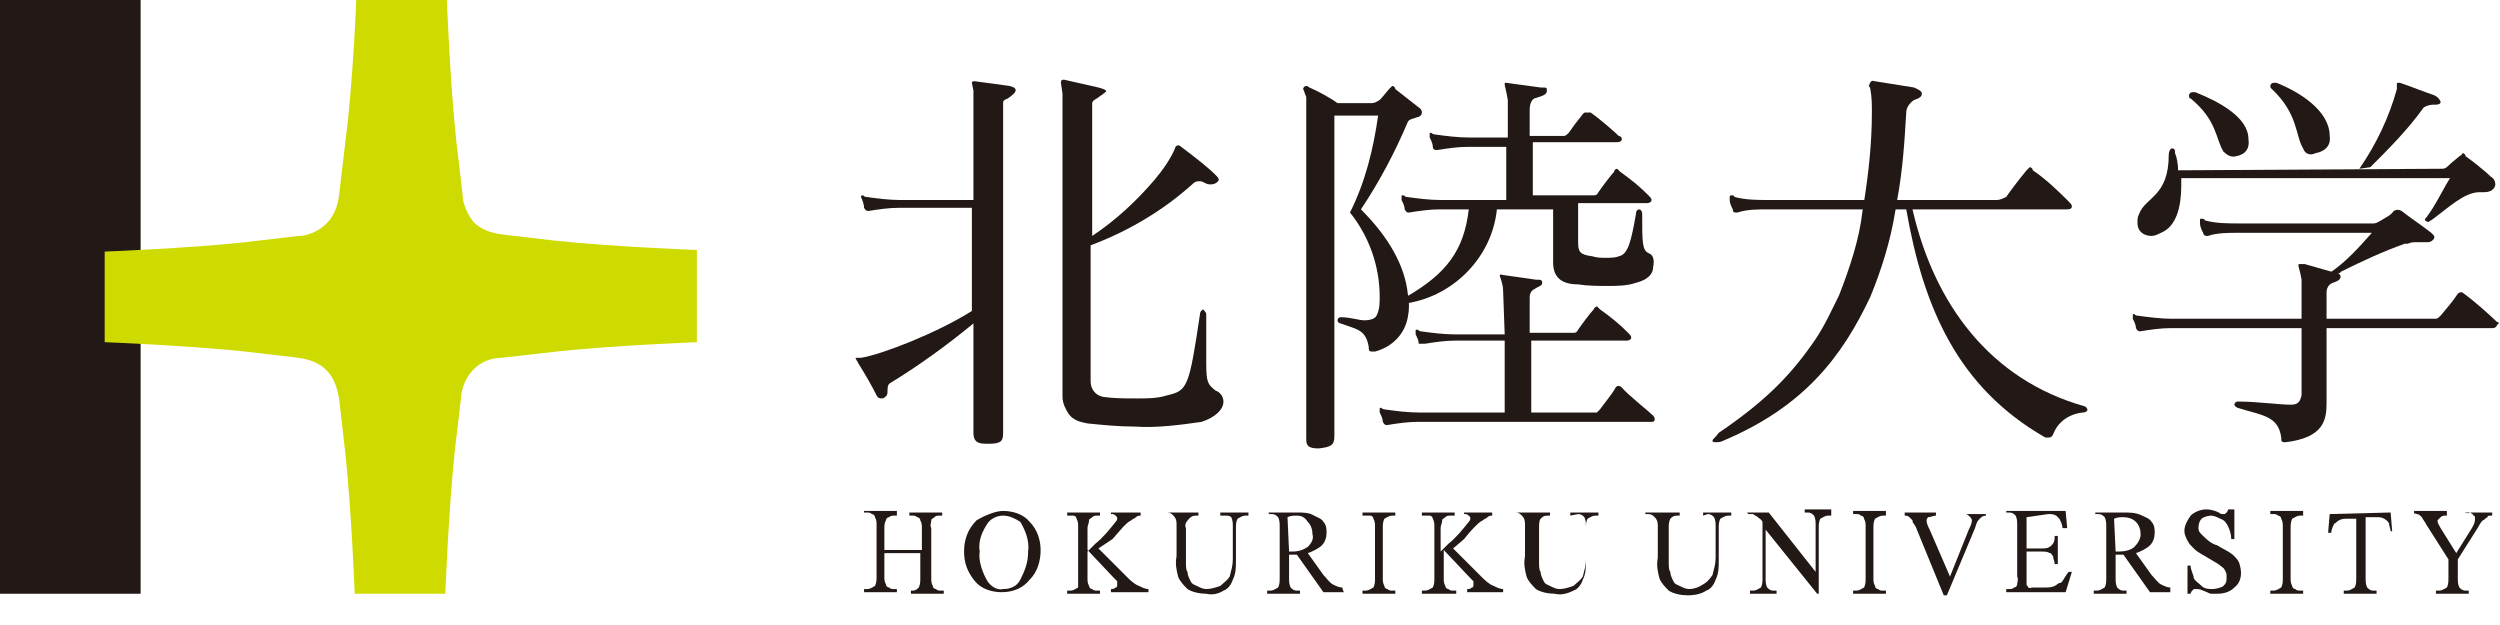 <?xml version="1.0" encoding="utf-8"?>
<!-- Generator: Adobe Illustrator 26.3.1, SVG Export Plug-In . SVG Version: 6.00 Build 0)  -->
<svg version="1.1" id="レイヤー_1" xmlns="http://www.w3.org/2000/svg" xmlns:xlink="http://www.w3.org/1999/xlink" x="0px"
	 y="0px" viewBox="0 0 160 40" style="enable-background:new 0 0 160 40;" xml:space="preserve">
<style type="text/css">
	.st0{fill:#221815;}
	.st1{fill:#CFDB00;}
</style>
<g id="レイヤー_2_00000020379584465119288140000012405453391244466824_">
	<g id="レイヤー_1-2">
		<rect y="0" class="st0" width="9" height="38"/>
		<path class="st1" d="M6.7,19v-2.9c0,0,5.3-0.2,9-0.6l3.4-0.4c0.6,0,1.3-0.3,1.8-0.8c0.5-0.5,0.7-1.1,0.8-1.8l0.4-3.4
			C22.6,5.3,22.8,0,22.8,0h5.8c0,0,0.2,5.3,0.6,9l0.4,3.4c0,0.6,0.3,1.3,0.7,1.8c0.5,0.5,1.1,0.7,1.8,0.8l3.4,0.4
			c3.8,0.4,9.1,0.6,9.1,0.6V19l0,0v2.9c0,0-5.3,0.2-9,0.6l-3.5,0.4c-1.4,0-2.5,1.1-2.6,2.6l-0.4,3.4c-0.4,3.9-0.6,9.1-0.6,9.1h-5.8
			c0,0-0.2-5.3-0.6-9l-0.4-3.5c-0.1-0.6-0.3-1.3-0.8-1.8c-0.5-0.5-1.1-0.7-1.8-0.8l-3.4-0.4c-3.8-0.4-9-0.6-9-0.6V19z"/>
		<path class="st0" d="M56.6,35.2H59v-1.4c0-0.2,0-0.3-0.1-0.5c0-0.1-0.1-0.2-0.2-0.2C58.6,33,58.5,33,58.4,33h-0.2v-0.2h2.1V33
			h-0.2c-0.1,0-0.2,0-0.3,0.1c-0.1,0.1-0.2,0.1-0.2,0.2c0,0.2-0.1,0.3,0,0.5V37c0,0.2,0,0.3,0.1,0.5c0,0.1,0.1,0.2,0.2,0.2
			c0.1,0.1,0.2,0.1,0.3,0.1h0.2v0.2h-2.1v-0.2h0.1c0.2,0,0.3-0.1,0.4-0.2c0.1-0.2,0.1-0.4,0.1-0.6v-1.6h-2.3v1.5
			c0,0.2,0,0.3,0.1,0.5c0,0.1,0.1,0.2,0.2,0.2c0.1,0.1,0.2,0.1,0.3,0.1h0.2v0.2h-2.1v-0.2h0.2c0.2,0,0.3-0.1,0.5-0.2
			c0.1-0.2,0.1-0.4,0.1-0.6v-3.3c0-0.2,0-0.3-0.1-0.5c0-0.1-0.1-0.2-0.2-0.2c-0.1-0.1-0.2-0.1-0.3-0.1h-0.2v-0.1h2.1V33h-0.2
			c-0.1,0-0.2,0-0.3,0.1c-0.1,0-0.2,0.1-0.2,0.2c-0.1,0.2-0.1,0.3-0.1,0.5L56.6,35.2z"/>
		<path class="st0" d="M64.2,32.7c0.6,0,1.3,0.2,1.7,0.7c0.5,0.5,0.7,1.2,0.7,1.8c0,0.7-0.2,1.4-0.7,1.9c-0.4,0.5-1,0.8-1.8,0.8
			c-0.6,0-1.3-0.2-1.7-0.7c-0.5-0.6-0.7-1.2-0.7-1.9s0.2-1.4,0.8-2C63,33,63.7,32.7,64.2,32.7 M64.2,33c-0.4,0-0.8,0.2-1,0.5
			c-0.4,0.6-0.6,1.2-0.5,1.8c-0.1,0.6,0.2,1.4,0.5,1.9c0.2,0.3,0.6,0.6,1,0.5c0.5,0,0.9-0.2,1.1-0.6c0.3-0.6,0.5-1.1,0.5-1.8
			c0.1-0.7-0.2-1.4-0.5-1.9C65,33.2,64.6,33,64.2,33"/>
		<path class="st0" d="M70.3,35.1l1.8,1.8c0.2,0.2,0.5,0.5,0.8,0.6c0.2,0.1,0.4,0.2,0.6,0.2v0.2h-2.4v-0.2c0.1,0,0.2,0,0.3-0.1
			c0.1,0,0.1-0.1,0.1-0.2c0-0.1,0-0.1,0-0.2c-0.1-0.1-0.2-0.2-0.2-0.2l-1.7-1.8V37c0,0.2,0,0.3,0.1,0.5c0,0.1,0.1,0.2,0.2,0.2
			c0.1,0.1,0.2,0.1,0.3,0.1h0.2v0.2h-2.1v-0.2h0.2c0.2,0,0.3-0.1,0.5-0.2C69,37.4,69,37.1,69,37v-3.3c0-0.2,0-0.3-0.1-0.5
			c0-0.1-0.1-0.2-0.2-0.2C68.7,33,68.6,33,68.5,33h-0.2v-0.2h2.1V33h-0.2c-0.1,0-0.2,0-0.3,0.1c-0.1,0.1-0.2,0.1-0.2,0.2
			c0,0.2-0.1,0.3-0.1,0.5v1.5l0.5-0.5c0.5-0.4,0.9-0.9,1.3-1.4c0.1-0.1,0.1-0.2,0.1-0.2c0-0.1,0-0.1-0.1-0.2
			c-0.1-0.1-0.2-0.1-0.2-0.1h-0.1v-0.1H73V33c-0.1,0-0.2,0-0.3,0.1c-0.1,0.1-0.2,0.1-0.3,0.2c-0.2,0.1-0.3,0.2-0.5,0.4l-0.7,0.8
			L70.3,35.1z"/>
		<path class="st0" d="M78.1,33v-0.2h1.8V33h-0.2c-0.2,0-0.3,0.1-0.5,0.2c-0.1,0.2-0.1,0.4-0.1,0.6v2.1c0,0.4,0,0.8-0.2,1.2
			c-0.1,0.3-0.3,0.6-0.6,0.7C78,38,77.6,38.1,77.2,38c-0.4,0-0.9-0.1-1.2-0.3c-0.2-0.2-0.5-0.5-0.6-0.8c-0.1-0.4-0.2-0.8-0.1-1.3v-2
			c0-0.2,0-0.4-0.2-0.6c-0.1-0.1-0.2-0.2-0.4-0.2h-0.2l0,0h2.2V33h-0.2c-0.2,0-0.3,0.1-0.4,0.2c-0.2,0.2-0.3,0.4-0.2,0.6V36
			c0,0.2,0,0.5,0.1,0.6c0,0.2,0.1,0.4,0.2,0.6c0.1,0.2,0.2,0.2,0.4,0.3c0.2,0.1,0.4,0.2,0.6,0.2c0.3,0,0.6-0.1,0.9-0.2
			c0.2-0.2,0.4-0.3,0.6-0.6c0.1-0.4,0.2-0.7,0.2-1.1v-2.1c0-0.2,0-0.4-0.1-0.6C78.7,33,78.6,33,78.4,33L78.1,33z"/>
		<path class="st0" d="M86,37.9h-1.3L83,35.5h-0.5V37c0,0.2,0,0.4,0.1,0.6c0.1,0.1,0.2,0.2,0.4,0.2h0.2v0.2h-2.1v-0.2h0.2
			c0.2,0,0.3-0.1,0.5-0.2c0.1-0.2,0.1-0.4,0.1-0.6v-3.3c0-0.2,0-0.4-0.1-0.6c-0.1-0.1-0.2-0.2-0.4-0.2h-0.2v-0.1H83
			c0.4,0,0.8,0,1.1,0.2c0.2,0.1,0.5,0.2,0.6,0.4c0.2,0.2,0.2,0.5,0.2,0.7c0,0.3-0.1,0.6-0.3,0.8c-0.2,0.2-0.6,0.4-0.9,0.5l1,1.4
			c0.2,0.2,0.4,0.5,0.6,0.6c0.2,0.1,0.4,0.2,0.6,0.2L86,37.9z M82.5,35.3h0.2c0.4,0,0.7-0.1,1-0.3c0.2-0.2,0.4-0.5,0.3-0.8
			c0-0.3-0.1-0.6-0.3-0.8C83.5,33.1,83.3,33,83,33c-0.2,0-0.4,0-0.6,0.1L82.5,35.3z"/>
		<path class="st0" d="M89.3,37.8v0.2h-2.1v-0.2h0.2c0.2,0,0.3-0.1,0.5-0.2c0.1-0.2,0.1-0.4,0.1-0.6v-3.3c0-0.2,0-0.3-0.1-0.5
			c0-0.1-0.1-0.2-0.2-0.2C87.6,33,87.4,33,87.4,33h-0.2v-0.2h2.1V33h-0.2c-0.2,0-0.3,0.1-0.5,0.2c-0.1,0.2-0.1,0.4-0.1,0.6V37
			c0,0.2,0,0.3,0.1,0.5c0,0.1,0.1,0.2,0.2,0.2c0.1,0.1,0.2,0.1,0.3,0.1L89.3,37.8z"/>
		<path class="st0" d="M93,35.1l1.8,1.8c0.2,0.2,0.5,0.5,0.8,0.6c0.2,0.1,0.4,0.2,0.6,0.2v0.2h-2.3v-0.2c0.1,0,0.2,0,0.3-0.1
			c0.1,0,0.1-0.1,0.1-0.2c0-0.1,0-0.1,0-0.2c-0.1-0.1-0.2-0.2-0.2-0.2l-1.7-1.8V37c0,0.2,0,0.3,0.1,0.5c0,0.1,0.1,0.2,0.2,0.2
			c0.1,0.1,0.2,0.1,0.3,0.1h0.2v0.2H91v-0.2h0.2c0.2,0,0.3-0.1,0.5-0.2c0.1-0.2,0.1-0.4,0.1-0.6v-3.3c0-0.2,0-0.3-0.1-0.5
			c0-0.1-0.1-0.2-0.2-0.2C91.4,33,91.3,33,91.2,33H91v-0.2h2.1V33h-0.3c-0.1,0-0.2,0-0.3,0.1c-0.1,0.1-0.2,0.1-0.2,0.2
			c0,0.2-0.1,0.3-0.1,0.5v1.5l0.5-0.5c0.5-0.4,0.9-0.9,1.3-1.4c0.1-0.1,0.1-0.2,0.1-0.2c0-0.1,0-0.1-0.1-0.2
			c-0.1-0.1-0.2-0.1-0.2-0.1h-0.1v-0.1h1.8V33c-0.1,0-0.2,0-0.3,0.1c-0.1,0.1-0.2,0.1-0.3,0.2c-0.2,0.1-0.3,0.2-0.5,0.4
			c-0.1,0.1-0.3,0.3-0.7,0.8L93,35.1z"/>
		<path class="st0" d="M100.5,33v-0.2h1.8V33h-0.2c-0.2,0-0.3,0.1-0.5,0.2c-0.1,0.2-0.1,0.4-0.1,0.6v2.1c0,0.4,0,0.8-0.2,1.2
			c-0.1,0.3-0.3,0.6-0.6,0.7c-0.4,0.2-0.8,0.3-1.2,0.2c-0.4,0-0.9-0.1-1.2-0.3c-0.2-0.2-0.5-0.5-0.6-0.8c-0.1-0.4-0.2-0.8-0.1-1.3
			v-2c0-0.2,0-0.4-0.2-0.6c-0.1-0.1-0.2-0.2-0.4-0.2H97l0,0h2.2V33H99c-0.2,0-0.3,0.1-0.4,0.2s-0.1,0.4-0.1,0.6V36
			c0,0.2,0,0.5,0.1,0.6c0,0.2,0.1,0.4,0.2,0.6c0.1,0.2,0.2,0.2,0.4,0.3c0.2,0.1,0.4,0.2,0.6,0.2c0.3,0,0.6-0.1,0.9-0.2
			c0.2-0.2,0.4-0.3,0.6-0.6c0.1-0.4,0.2-0.7,0.2-1.1v-2.1c0-0.2,0-0.4-0.1-0.6c-0.1-0.1-0.2-0.2-0.4-0.2L100.5,33z"/>
		<path class="st0" d="M109,33v-0.2h1.8V33h-0.2c-0.2,0-0.3,0.1-0.5,0.2c-0.1,0.2-0.1,0.4-0.1,0.6v2.1c0,0.4,0,0.8-0.2,1.2
			c-0.1,0.3-0.3,0.6-0.6,0.7c-0.3,0.2-0.7,0.3-1.2,0.3c-0.4,0-0.9-0.1-1.2-0.3c-0.2-0.2-0.5-0.5-0.6-0.8c-0.1-0.4-0.2-0.8-0.1-1.3
			v-2c0-0.2,0-0.4-0.2-0.6c-0.1-0.1-0.2-0.2-0.4-0.2h-0.2v-0.1h2.2V33h-0.2c-0.2,0-0.3,0.1-0.4,0.2c-0.1,0.2-0.1,0.4-0.1,0.6V36
			c0,0.2,0,0.5,0.1,0.6c0,0.2,0.1,0.4,0.2,0.6c0.1,0.2,0.2,0.2,0.4,0.3c0.2,0.1,0.4,0.2,0.6,0.2c0.3,0,0.6-0.1,0.9-0.3
			c0.2-0.1,0.4-0.3,0.6-0.6c0.1-0.4,0.2-0.7,0.2-1.1v-2c0-0.2,0-0.4-0.1-0.6c-0.1-0.1-0.2-0.2-0.4-0.2L109,33z"/>
		<path class="st0" d="M111.8,32.8h1.4l3,3.8v-3c0-0.2,0-0.4-0.1-0.6c-0.1-0.1-0.2-0.2-0.4-0.2h-0.2v-0.2h1.7V33H117
			c-0.2,0-0.3,0.1-0.5,0.2c-0.1,0.2-0.1,0.4-0.1,0.6V38h-0.1l-3.3-4.1V37c0,0.2,0,0.4,0.1,0.6c0.1,0.1,0.2,0.2,0.4,0.2h0.2v0.2h-1.7
			v-0.2h0.2c0.2,0,0.3-0.1,0.5-0.2c0.1-0.2,0.1-0.4,0.1-0.6v-3.6c-0.1-0.2-0.2-0.2-0.3-0.3c-0.1-0.1-0.2-0.1-0.3-0.2
			c-0.1,0-0.2,0-0.3,0L111.8,32.8z"/>
		<path class="st0" d="M120.7,37.8v0.2h-2.1v-0.2h0.2c0.2,0,0.3-0.1,0.5-0.2c0.1-0.2,0.1-0.4,0.1-0.6v-3.3c0-0.2,0-0.3-0.1-0.5
			c0-0.1-0.1-0.2-0.2-0.2c-0.1-0.1-0.2-0.1-0.3-0.1h-0.2v-0.2h2.1V33h-0.2c-0.2,0-0.3,0.1-0.5,0.2c-0.1,0.2-0.1,0.4-0.1,0.6V37
			c0,0.2,0,0.3,0.1,0.5c0,0.1,0.1,0.2,0.2,0.2c0.1,0.1,0.2,0.1,0.3,0.1L120.7,37.8z"/>
		<path class="st0" d="M127.1,32.8V33c-0.2,0-0.3,0.1-0.4,0.2c-0.2,0.2-0.2,0.3-0.3,0.6l-1.8,4.3h-0.2l-1.8-4.4
			c-0.1-0.2-0.2-0.2-0.2-0.4c-0.1-0.1-0.2-0.2-0.2-0.2c-0.1-0.1-0.2-0.1-0.3-0.1v-0.2h2V33c-0.2,0-0.3,0.1-0.5,0.1
			c-0.1,0.1-0.1,0.2-0.1,0.2c0,0.2,0.1,0.4,0.2,0.6l1.3,3l1.2-3c0.1-0.2,0.2-0.4,0.2-0.6c0-0.1-0.1-0.2-0.1-0.2
			c-0.1-0.1-0.2-0.2-0.3-0.2h-0.1l0,0H127.1z"/>
		<path class="st0" d="M129.7,33.1v2h1c0.2,0,0.4,0,0.6-0.2c0.2-0.2,0.2-0.4,0.2-0.6h0.2v1.8h-0.2c0-0.2-0.1-0.3-0.1-0.5
			c-0.1-0.1-0.1-0.2-0.2-0.2c-0.2-0.1-0.3-0.1-0.5-0.1h-1V37c0,0.2,0,0.2,0,0.4c0,0.1,0.1,0.1,0.1,0.2c0.1,0,0.2,0.1,0.2,0h0.9
			c0.2,0,0.4,0,0.6-0.1c0.2-0.1,0.2-0.2,0.4-0.2c0.2-0.2,0.3-0.5,0.5-0.7h0.2l-0.4,1.3h-3.8v-0.2h0.2c0.1,0,0.2,0,0.3-0.1
			c0.1,0,0.2-0.1,0.2-0.2c0-0.2,0.1-0.3,0-0.5v-3.3c0-0.2,0-0.4-0.1-0.6c-0.1-0.1-0.2-0.2-0.4-0.2h-0.2v-0.1h3.8l0.1,1.1H132
			c0-0.2-0.1-0.4-0.2-0.6c-0.1-0.1-0.2-0.2-0.2-0.2c-0.2-0.1-0.3-0.1-0.5-0.1L129.7,33.1z"/>
		<path class="st0" d="M138.9,37.9h-1.3l-1.7-2.4h-0.5V37c0,0.2,0,0.4,0.1,0.6c0.1,0.1,0.2,0.2,0.4,0.2h0.2v0.2H134v-0.2h0.2
			c0.2,0,0.3-0.1,0.5-0.2c0.1-0.2,0.1-0.4,0.1-0.6v-3.3c0-0.2,0-0.4-0.1-0.6c-0.1-0.1-0.2-0.2-0.4-0.2h-0.2v-0.1h1.8
			c0.4,0,0.8,0,1.2,0.2c0.2,0.1,0.5,0.2,0.6,0.4c0.2,0.2,0.2,0.5,0.2,0.7c0,0.3-0.1,0.6-0.3,0.8c-0.2,0.2-0.6,0.4-0.9,0.5l1,1.4
			c0.2,0.2,0.4,0.5,0.6,0.6c0.2,0.1,0.4,0.2,0.6,0.2L138.9,37.9z M135.4,35.3h0.2c0.4,0,0.8-0.1,1-0.3c0.2-0.2,0.4-0.5,0.4-0.8
			c0-0.3-0.1-0.6-0.3-0.8c-0.2-0.2-0.5-0.3-0.8-0.3c-0.2,0-0.4,0-0.6,0.1L135.4,35.3z"/>
		<path class="st0" d="M143,32.7v1.8h-0.2c0-0.3-0.1-0.6-0.2-0.8c-0.1-0.2-0.2-0.4-0.5-0.5c-0.2-0.1-0.4-0.2-0.6-0.2
			s-0.5,0.1-0.6,0.2s-0.2,0.3-0.2,0.6c0,0.2,0.1,0.3,0.2,0.4c0.3,0.3,0.6,0.6,1,0.7c0.3,0.2,0.6,0.3,1,0.6c0.2,0.2,0.3,0.3,0.4,0.5
			c0.2,0.6,0.2,1.2-0.3,1.6c-0.3,0.3-0.7,0.4-1.1,0.4c-0.2,0-0.2,0-0.4,0c-0.1,0-0.2-0.1-0.5-0.2c-0.2-0.1-0.3-0.1-0.5-0.1
			c-0.1,0-0.1,0-0.2,0.1c-0.1,0.1-0.1,0.2-0.1,0.2h-0.2v-1.8h0.2c0,0.3,0.2,0.6,0.2,0.8c0.1,0.2,0.3,0.3,0.5,0.5
			c0.2,0.2,0.5,0.2,0.7,0.2s0.6-0.1,0.7-0.2c0.2-0.2,0.2-0.3,0.2-0.6c0-0.2,0-0.2-0.1-0.4s-0.2-0.2-0.3-0.3
			c-0.1-0.1-0.3-0.2-0.8-0.5c-0.3-0.2-0.6-0.3-0.9-0.6c-0.2-0.2-0.3-0.3-0.4-0.5c-0.1-0.2-0.2-0.4-0.2-0.6c0-0.4,0.2-0.7,0.4-1
			c0.2-0.2,0.6-0.4,1-0.4c0.3,0,0.6,0.1,0.8,0.2c0.1,0.1,0.2,0.1,0.3,0.1c0.1,0,0.1,0,0.2-0.1c0.1-0.1,0.1-0.2,0.1-0.2H143z"/>
		<path class="st0" d="M147.4,37.8v0.2h-2.1v-0.2h0.2c0.2,0,0.3-0.1,0.5-0.2c0.1-0.2,0.1-0.4,0.1-0.6v-3.3c0-0.2,0-0.3-0.1-0.5
			c0-0.1-0.1-0.2-0.2-0.2c-0.1-0.1-0.2-0.1-0.3-0.1h-0.2v-0.2h2.1V33h-0.2c-0.2,0-0.3,0.1-0.5,0.2c-0.1,0.2-0.1,0.4-0.1,0.6V37
			c0,0.2,0,0.3,0.1,0.5c0,0.1,0.1,0.2,0.2,0.2c0.1,0.1,0.2,0.1,0.3,0.1L147.4,37.8z"/>
		<path class="st0" d="M153,32.8l0.1,1.2H153c0-0.2-0.1-0.3-0.1-0.5c-0.1-0.2-0.2-0.2-0.3-0.3c-0.2-0.1-0.3-0.1-0.5-0.1h-0.7V37
			c0,0.2,0,0.4,0.1,0.6c0.1,0.1,0.2,0.2,0.4,0.2h0.2v0.2h-2.1v-0.2h0.2c0.2,0,0.3-0.1,0.5-0.2c0.1-0.2,0.1-0.4,0.1-0.6v-3.8h-0.6
			c-0.2,0-0.3,0-0.5,0.1c-0.2,0.1-0.2,0.2-0.3,0.2c-0.1,0.2-0.2,0.4-0.2,0.6H149l0.1-1.2L153,32.8z"/>
		<path class="st0" d="M157.7,32.8h1.8V33h-0.1c-0.1,0-0.2,0-0.2,0.1c-0.2,0.1-0.2,0.2-0.3,0.2c-0.2,0.2-0.2,0.3-0.4,0.6l-1.2,1.9
			V37c0,0.2,0,0.4,0.1,0.6c0.1,0.1,0.2,0.2,0.4,0.2h0.2v0.2h-2.1v-0.2h0.2c0.2,0,0.3-0.1,0.5-0.2c0.1-0.2,0.1-0.4,0.1-0.6v-1.2
			l-1.4-2.2c-0.1-0.2-0.2-0.3-0.3-0.5c-0.1-0.1-0.2-0.2-0.3-0.2c-0.1,0-0.2-0.1-0.2,0v-0.2h2.1V33h-0.1c-0.1,0-0.2,0-0.3,0.1
			c-0.1,0.1-0.2,0.2-0.2,0.2c0,0.2,0.1,0.3,0.2,0.5l1,1.6l1-1.6c0.1-0.2,0.2-0.3,0.2-0.6c0-0.1,0-0.2-0.1-0.2c0-0.1-0.1-0.1-0.2-0.2
			C157.9,32.9,157.8,32.8,157.7,32.8L157.7,32.8z"/>
		<path class="st0" d="M149.1,17.6c-0.2-0.1,0.1-0.2,0.1-0.2c1-0.7,1.8-1.6,2.6-2.5h-8.6c-0.6,0-1.3,0-1.9,0.2h-0.1
			c-0.1,0-0.2-0.1-0.2-0.2c-0.1-0.2-0.2-0.4-0.2-0.6c0-0.1,0-0.1,0-0.2c0-0.1,0-0.1,0.1-0.1l0,0c0.1,0,0.2,0,0.2,0.1
			c0.7,0.2,1.5,0.2,2.2,0.2h8.6c0.2,0,0.3-0.1,0.5-0.2c0.3-0.2,0.6-0.3,0.8-0.6c0.2-0.1,0.3-0.1,0.5,0c0.5,0.4,1.4,1,1.9,1.4
			c0.2,0.2,0.2,0.2,0.2,0.3c0,0.1-0.2,0.3-0.4,0.3h-0.2c-0.2,0-0.3,0-0.5,0c-0.2,0-0.4,0-0.6,0.1c-0.1,0-0.1,0-0.2,0
			c-1.4,0.5-2.7,1.1-4.1,1.8C149.9,17.4,149.4,17.7,149.1,17.6 M156.3,10.8c0.2,0,0.3-0.1,0.4-0.2c0.2-0.2,0.6-0.5,0.7-0.6
			c0.2-0.1,0.2-0.2,0.2-0.2c0.1,0,0.2,0.1,0.2,0.2c0.3,0.2,1.2,0.9,1.6,1.3c0.2,0.1,0.3,0.3,0.3,0.5c0,0.2-0.2,0.5-0.7,0.5h-0.3
			c-1,0-2,1-3.1,1.8c-0.1,0-0.1,0.1-0.2,0.1c-0.1,0-0.2-0.1-0.2-0.1l0,0c0-0.1,0-0.1,0.1-0.2c0.6-0.8,1-1.7,1.5-2.5h-17.2
			c0,0.2,0,0.3,0,0.5c0,1.3-0.3,2.6-1.3,3c-0.2,0.1-0.4,0.2-0.6,0.2c-0.5,0-0.9-0.3-0.9-0.8v-0.1c0-0.2,0-0.3,0.1-0.5
			c0.4-1.1,1.9-1.1,1.9-3.8c0-0.2,0.1-0.4,0.2-0.4c0.2,0,0.2,0.1,0.2,0.3c0.1,0.2,0.2,0.7,0.2,1.1L156.3,10.8z"/>
		<path class="st0" d="M149.6,17.5c0.1,0,0.2,0.1,0.2,0.2c0,0.2-0.2,0.3-0.5,0.4c-0.3,0.1-0.4,0.4-0.4,0.6v7.1
			c0,1.1-0.2,2.2-2.6,2.5h-0.1c-0.2,0-0.2-0.1-0.2-0.3c-0.2-1.4-1.2-1.4-2.8-1.9c-0.2-0.1-0.2-0.2-0.2-0.2c0-0.1,0.1-0.2,0.2-0.2
			h0.1c1.1,0,2.6,0.2,3.3,0.2c0.5,0,0.6-0.2,0.7-0.6v-6.6c0-0.2,0-0.6,0-0.8c-0.1-0.6-0.2-0.8-0.2-0.9c0-0.1,0-0.1,0.1-0.1h0.3
			L149.6,17.5"/>
		<path class="st0" d="M159.8,20.6c-0.3-0.3-1.4-1.3-2.1-1.8c-0.1-0.1-0.2-0.1-0.2-0.1c-0.1,0-0.2,0.1-0.2,0.1
			c-0.4,0.6-0.7,0.9-1.1,1.4c-0.1,0.1-0.2,0.2-0.3,0.2H139c-0.7,0-1.5-0.1-2.2-0.2c-0.1,0-0.1,0-0.2-0.1c-0.1,0-0.1,0-0.1,0.1
			s0,0.1,0,0.2c0.1,0.2,0.2,0.4,0.2,0.6c0.1,0.2,0.2,0.2,0.2,0.2h0.1c0.6-0.1,1.3-0.2,1.9-0.2h20.6c0.2,0,0.3-0.1,0.3-0.2
			C160,20.7,159.9,20.6,159.8,20.6"/>
		<path class="st0" d="M151,10.8c1.1-1.6,1.9-3.3,2.4-5.1V5.6V5.4c0-0.1,0-0.1,0.1-0.1l0,0h0.1c0.6,0.2,1.6,0.6,2.2,0.8
			c0.2,0.1,0.3,0.2,0.4,0.4c0,0.2-0.2,0.2-0.5,0.2c-0.2,0-0.5,0.1-0.6,0.2c-1,1.4-2.2,2.6-3.4,3.8"/>
		<path class="st0" d="M142.3,9.7c-0.5-0.8-0.4-2-2.1-3.4c-0.1,0-0.1-0.1-0.1-0.2s0.1-0.2,0.2-0.2c0.1,0,0.1,0,0.2,0
			c1.5,0.6,3.4,1.6,3.4,3c0.1,0.6-0.2,1-0.8,1.1l0,0C142.8,10.1,142.5,9.9,142.3,9.7"/>
		<path class="st0" d="M147.4,9.5c-0.5-0.8-0.3-2.2-2-3.8c-0.1-0.1-0.1-0.1-0.1-0.2s0.1-0.2,0.2-0.2c0.1,0,0.2,0,0.2,0
			c1.5,0.6,3.4,1.8,3.4,3.4c0.1,0.6-0.3,1-0.9,1.1l0,0C147.8,10,147.5,9.8,147.4,9.5"/>
		<path class="st0" d="M121.4,12.8h6.4c0.2,0,0.4-0.1,0.6-0.2c0.2-0.3,0.8-1.1,1.3-1.7c0.1-0.1,0.2-0.2,0.2-0.2
			c0.1,0,0.2,0.1,0.2,0.2c0.9,0.6,1.8,1.5,2.3,2c0.1,0.1,0.2,0.2,0.2,0.3c0,0.2-0.2,0.2-0.4,0.2h-9.8c1.4,6.1,5,10.9,11,12.6
			c0.1,0,0.2,0.2,0.2,0.2c0,0.1-0.1,0.2-0.3,0.2c-0.9,0.1-1.6,0.6-1.9,1.4c-0.1,0.2-0.2,0.2-0.3,0.2c-0.1,0-0.1,0-0.2,0
			c-5.6-3.2-7.8-8.3-8.9-14.6h-8.9c-0.6,0-1.3,0-1.9,0.2h-0.1c-0.1,0-0.2,0-0.2-0.2c-0.1-0.2-0.2-0.4-0.2-0.6c0-0.1,0-0.1,0-0.2
			c0,0,0-0.1,0.1-0.1l0,0c0.1,0,0.2,0,0.2,0.1c0.7,0.2,1.5,0.2,2.2,0.2L121.4,12.8L121.4,12.8z"/>
		<path class="st0" d="M120,5.2l2.5,0.4c0.2,0.1,0.5,0.2,0.5,0.4s-0.2,0.3-0.5,0.4c-0.3,0.2-0.5,0.5-0.5,0.8
			c-0.1,1.6-0.2,3.6-0.6,5.7l-0.1,0.6c-0.3,1.9-0.9,3.8-1.6,5.5c-1.8,3.8-4.2,7-9.4,9.2c-0.2,0.1-0.3,0.1-0.5,0.1
			c-0.1,0-0.2,0-0.2-0.1c0-0.1,0.2-0.2,0.4-0.5c3.1-2.1,4.7-3.8,6.2-6c0.6-0.9,1-1.8,1.5-2.8c0.7-1.8,1.3-3.6,1.5-5.4l0.1-0.6
			c0.3-1.9,0.5-3.8,0.5-5.7c0-0.5,0-1-0.1-1.5c0,0,0-0.1-0.1-0.2C119.7,5.3,119.7,5.1,120,5.2"/>
		<path class="st0" d="M68,25.4V6l-0.1-0.7c0-0.1,0-0.2,0.2-0.2l2.2,0.5c0.4,0.1,0.5,0.2,0.5,0.2c0,0.1-0.2,0.2-0.6,0.5
			c-0.2,0.1-0.3,0.2-0.3,0.3v8.5c1.5-1,2.8-2.2,4-3.6c0.5-0.6,1-1.3,1.3-2c0-0.1,0.1-0.2,0.2-0.2c0.1,0,0.2,0.1,0.2,0.1
			c0.8,0.6,1.7,1.3,2.2,1.8c0.1,0.1,0.2,0.2,0.2,0.3s-0.2,0.3-0.5,0.3c-0.2,0-0.2,0-0.4-0.1c-0.2-0.1-0.2-0.1-0.4-0.1
			s-0.3,0.1-0.4,0.2c-1.9,1.7-4.1,3-6.5,3.9v8.7c0,0.5,0.3,0.9,0.8,1c0.7,0.1,1.4,0.1,2.2,0.1c0.6,0,1.3,0,1.9-0.2
			c1.3-0.3,1.4-0.5,2.1-5.2c0-0.2,0.2-0.3,0.2-0.3s0.2,0.2,0.2,0.3v3.1c0,1.3,0.1,1.4,0.6,1.8c0.3,0.1,0.5,0.4,0.5,0.7
			c0,0.5-0.5,1-1.4,1.3c-1.4,0.2-2.9,0.4-4.3,0.3c-1,0-2-0.1-3-0.2c-0.5-0.1-0.9-0.2-1.2-0.6C68.2,26.2,68,25.8,68,25.4"/>
		<path class="st0" d="M64.6,5.5l-2.2-0.3c-0.1,0-0.2,0-0.2,0.1l0.1,0.5v7h-4.7c-0.7,0-1.5-0.1-2.2-0.2c-0.1,0-0.1-0.1-0.2-0.1
			c0,0-0.1,0-0.1,0.1l0,0c0.1,0.2,0.2,0.5,0.2,0.7c0.1,0.2,0.2,0.2,0.3,0.2c0.6-0.1,1.3-0.2,1.9-0.2h4.7v6.6c-2.2,1.4-5.8,2.8-7.1,3
			l0,0c-0.2,0-0.2,0-0.3,0S54.8,23,54.8,23c0,0.1,0.1,0.1,0.1,0.2c0.5,0.8,0.9,1.5,1.2,2.1c0.1,0.2,0.2,0.2,0.4,0.2
			c0.2-0.1,0.3-0.2,0.3-0.4c0-0.3,0-0.5,0.2-0.6c1.8-1.1,3.6-2.4,5.3-3.8v5.4c0,0.6,0,1.2,0,1.6l0,0c0,0.5,0.2,0.7,0.8,0.7h0.2
			c0.8,0,0.9-0.2,0.9-0.7V6.6c0-0.2,0.1-0.2,0.3-0.3C64.8,6.1,65,5.9,65,5.8S65,5.6,64.6,5.5"/>
		<path class="st0" d="M90.1,20.3c-0.2,1.1-1,1.9-2.1,2.2c-0.1,0-0.1,0-0.2,0c-0.2,0-0.2-0.1-0.2-0.3c-0.2-1.1-0.7-1.1-1.8-1.5
			c-0.1,0-0.2-0.1-0.2-0.2c0-0.1,0.1-0.2,0.2-0.2l0,0c0.6,0,1.2,0.2,1.5,0.2c0.4,0,0.7-0.1,0.8-0.3c0.2-0.4,0.2-0.8,0.2-1.2
			c0-2-0.7-3.9-1.9-5.4c1-2,1.5-4.1,1.8-6.2h-2.8c0,0,0,4.5,0,9.4v6.1c0,2.2,0,4,0,4.9v0.1c0,0.6-0.2,0.7-1,0.8
			c-0.7,0-0.8-0.2-0.8-0.6V6.2c-0.1-0.2-0.1-0.3-0.2-0.5c0-0.1,0.1-0.2,0.2-0.2c0.1,0,0.2,0.1,0.2,0.1c0.5,0.2,1.4,0.7,1.8,1h2.2
			c0.2,0,0.3-0.1,0.5-0.2c0.2-0.2,0.5-0.6,0.6-0.7c0.2-0.2,0.2-0.2,0.2-0.2c0.1,0,0.2,0.1,0.2,0.2l1.4,1.1C91,7,91,7.1,91,7.2
			c0,0.2-0.2,0.3-0.3,0.3c-0.2,0.1-0.5,0.1-0.6,0.3c-0.8,1.9-1.8,3.8-3,5.6c1.8,1.8,2.8,3.6,3,5.4C90.2,19.3,90.2,19.8,90.1,20.3"/>
		<path class="st0" d="M105.5,16.2c-0.4-0.2-0.4-0.7-0.4-2.5c0-0.2-0.1-0.3-0.2-0.3s-0.2,0.1-0.2,0.3c-0.3,1.7-0.5,2.6-1.1,2.7
			c-0.2,0.1-0.6,0.1-0.8,0.1c-0.3,0-0.6,0-0.9-0.1c-0.8-0.1-0.9-0.3-0.9-0.9V13h4.4c0.2,0,0.3-0.1,0.3-0.2s-0.1-0.2-0.2-0.3
			c-0.6-0.6-1.1-1-1.8-1.5c-0.1-0.1-0.2-0.2-0.2-0.2c-0.1,0-0.2,0.1-0.2,0.2c-0.2,0.2-0.8,1-1,1.3c-0.1,0.2-0.2,0.2-0.3,0.2h-3.9
			V9.1h5.4c0.2,0,0.3-0.1,0.3-0.2s-0.1-0.2-0.2-0.2c-0.2-0.2-1.1-1-1.8-1.5c-0.2,0-0.2,0-0.3,0c-0.1,0-0.1,0-0.2,0.1
			c-0.4,0.5-0.7,0.9-0.9,1.2c-0.1,0.1-0.2,0.2-0.3,0.2h-2.2V7c0-0.3,0.1-0.6,0.3-0.7C98.9,6.1,99,6,99,5.8S99,5.6,98.6,5.6l-2.2-0.3
			c-0.1,0-0.1,0-0.1,0.1s0.1,0.4,0.2,1l0,0v2.4H94c-0.7,0-1.5-0.1-2.2-0.2c-0.1,0-0.2-0.1-0.2-0.1c-0.1,0-0.1,0-0.1,0.1s0,0.1,0,0.2
			c0.1,0.2,0.2,0.4,0.2,0.6s0.2,0.2,0.2,0.2h0.1c0.6-0.1,1.3-0.2,1.9-0.2h2.5v3.4h-4.2c-0.7,0-1.5-0.1-2.2-0.2
			c-0.1,0-0.1-0.1-0.2-0.1s-0.1,0-0.1,0.1c0,0.1,0,0.1,0,0.2c0.1,0.2,0.2,0.4,0.2,0.6c0.1,0.2,0.2,0.2,0.2,0.2h0.1
			c0.6-0.1,1.3-0.2,1.9-0.2h1.9c-0.3,2.6-1.4,4.1-4,5.6l0.1,0.4c3-0.5,5.4-3,5.7-6h3.6c0,0.4,0,1.1,0,1.8c0,0.6,0,1,0,1.4v0.2
			c0,1,0.6,1.4,1.6,1.4c0.6,0.1,1.3,0.1,1.9,0.1c0.6,0,1.2,0,1.8-0.2c0.8-0.2,1.1-0.6,1.1-1C105.9,16.6,105.8,16.3,105.5,16.2"/>
		<path class="st0" d="M96.3,21.4h-3.2c-0.7,0-1.5-0.1-2.2-0.2c-0.1,0-0.1-0.1-0.2-0.1s-0.1,0-0.1,0.1s0,0.1,0,0.2
			c0.1,0.2,0.2,0.4,0.2,0.6C91,22,91,22,91.1,22h0.1c0.6-0.1,1.3-0.2,1.9-0.2h3.2v4.6h-5.5c-0.7,0-1.5-0.1-2.2-0.2
			c-0.1,0-0.2-0.1-0.2-0.1c-0.1,0-0.1,0-0.1,0.1l0,0c0,0.1,0,0.1,0,0.2c0.1,0.2,0.2,0.4,0.2,0.6c0.1,0.2,0.2,0.2,0.2,0.2h0.1
			c0.6-0.1,1.3-0.2,1.9-0.2h15c0.2,0,0.2-0.1,0.2-0.2c0-0.1-0.1-0.2-0.1-0.2c-0.3-0.3-1.7-1.4-2-1.8c-0.1-0.1-0.2-0.1-0.2-0.1
			c-0.1,0-0.1,0-0.2,0.1c-0.2,0.4-0.8,1.1-1,1.4c-0.1,0.1-0.2,0.2-0.2,0.2h-4.2v-4.6h6.1c0.2,0,0.3-0.1,0.3-0.2s-0.1-0.2-0.2-0.3
			c-0.6-0.6-1.1-1-1.8-1.5c-0.1-0.1-0.2-0.2-0.2-0.2s-0.2,0.1-0.2,0.2c-0.2,0.2-0.8,1-1,1.3c-0.1,0.2-0.2,0.2-0.3,0.2h-2.8V19
			c0-0.2,0.1-0.4,0.3-0.5c0.3-0.2,0.5-0.2,0.5-0.4c0-0.2-0.1-0.2-0.4-0.2l-2.1-0.3c-0.3-0.1-0.2,0.1-0.2,0.1
			c0.1,0.3,0.2,0.6,0.2,0.9L96.3,21.4z"/>
	</g>
</g>
</svg>
